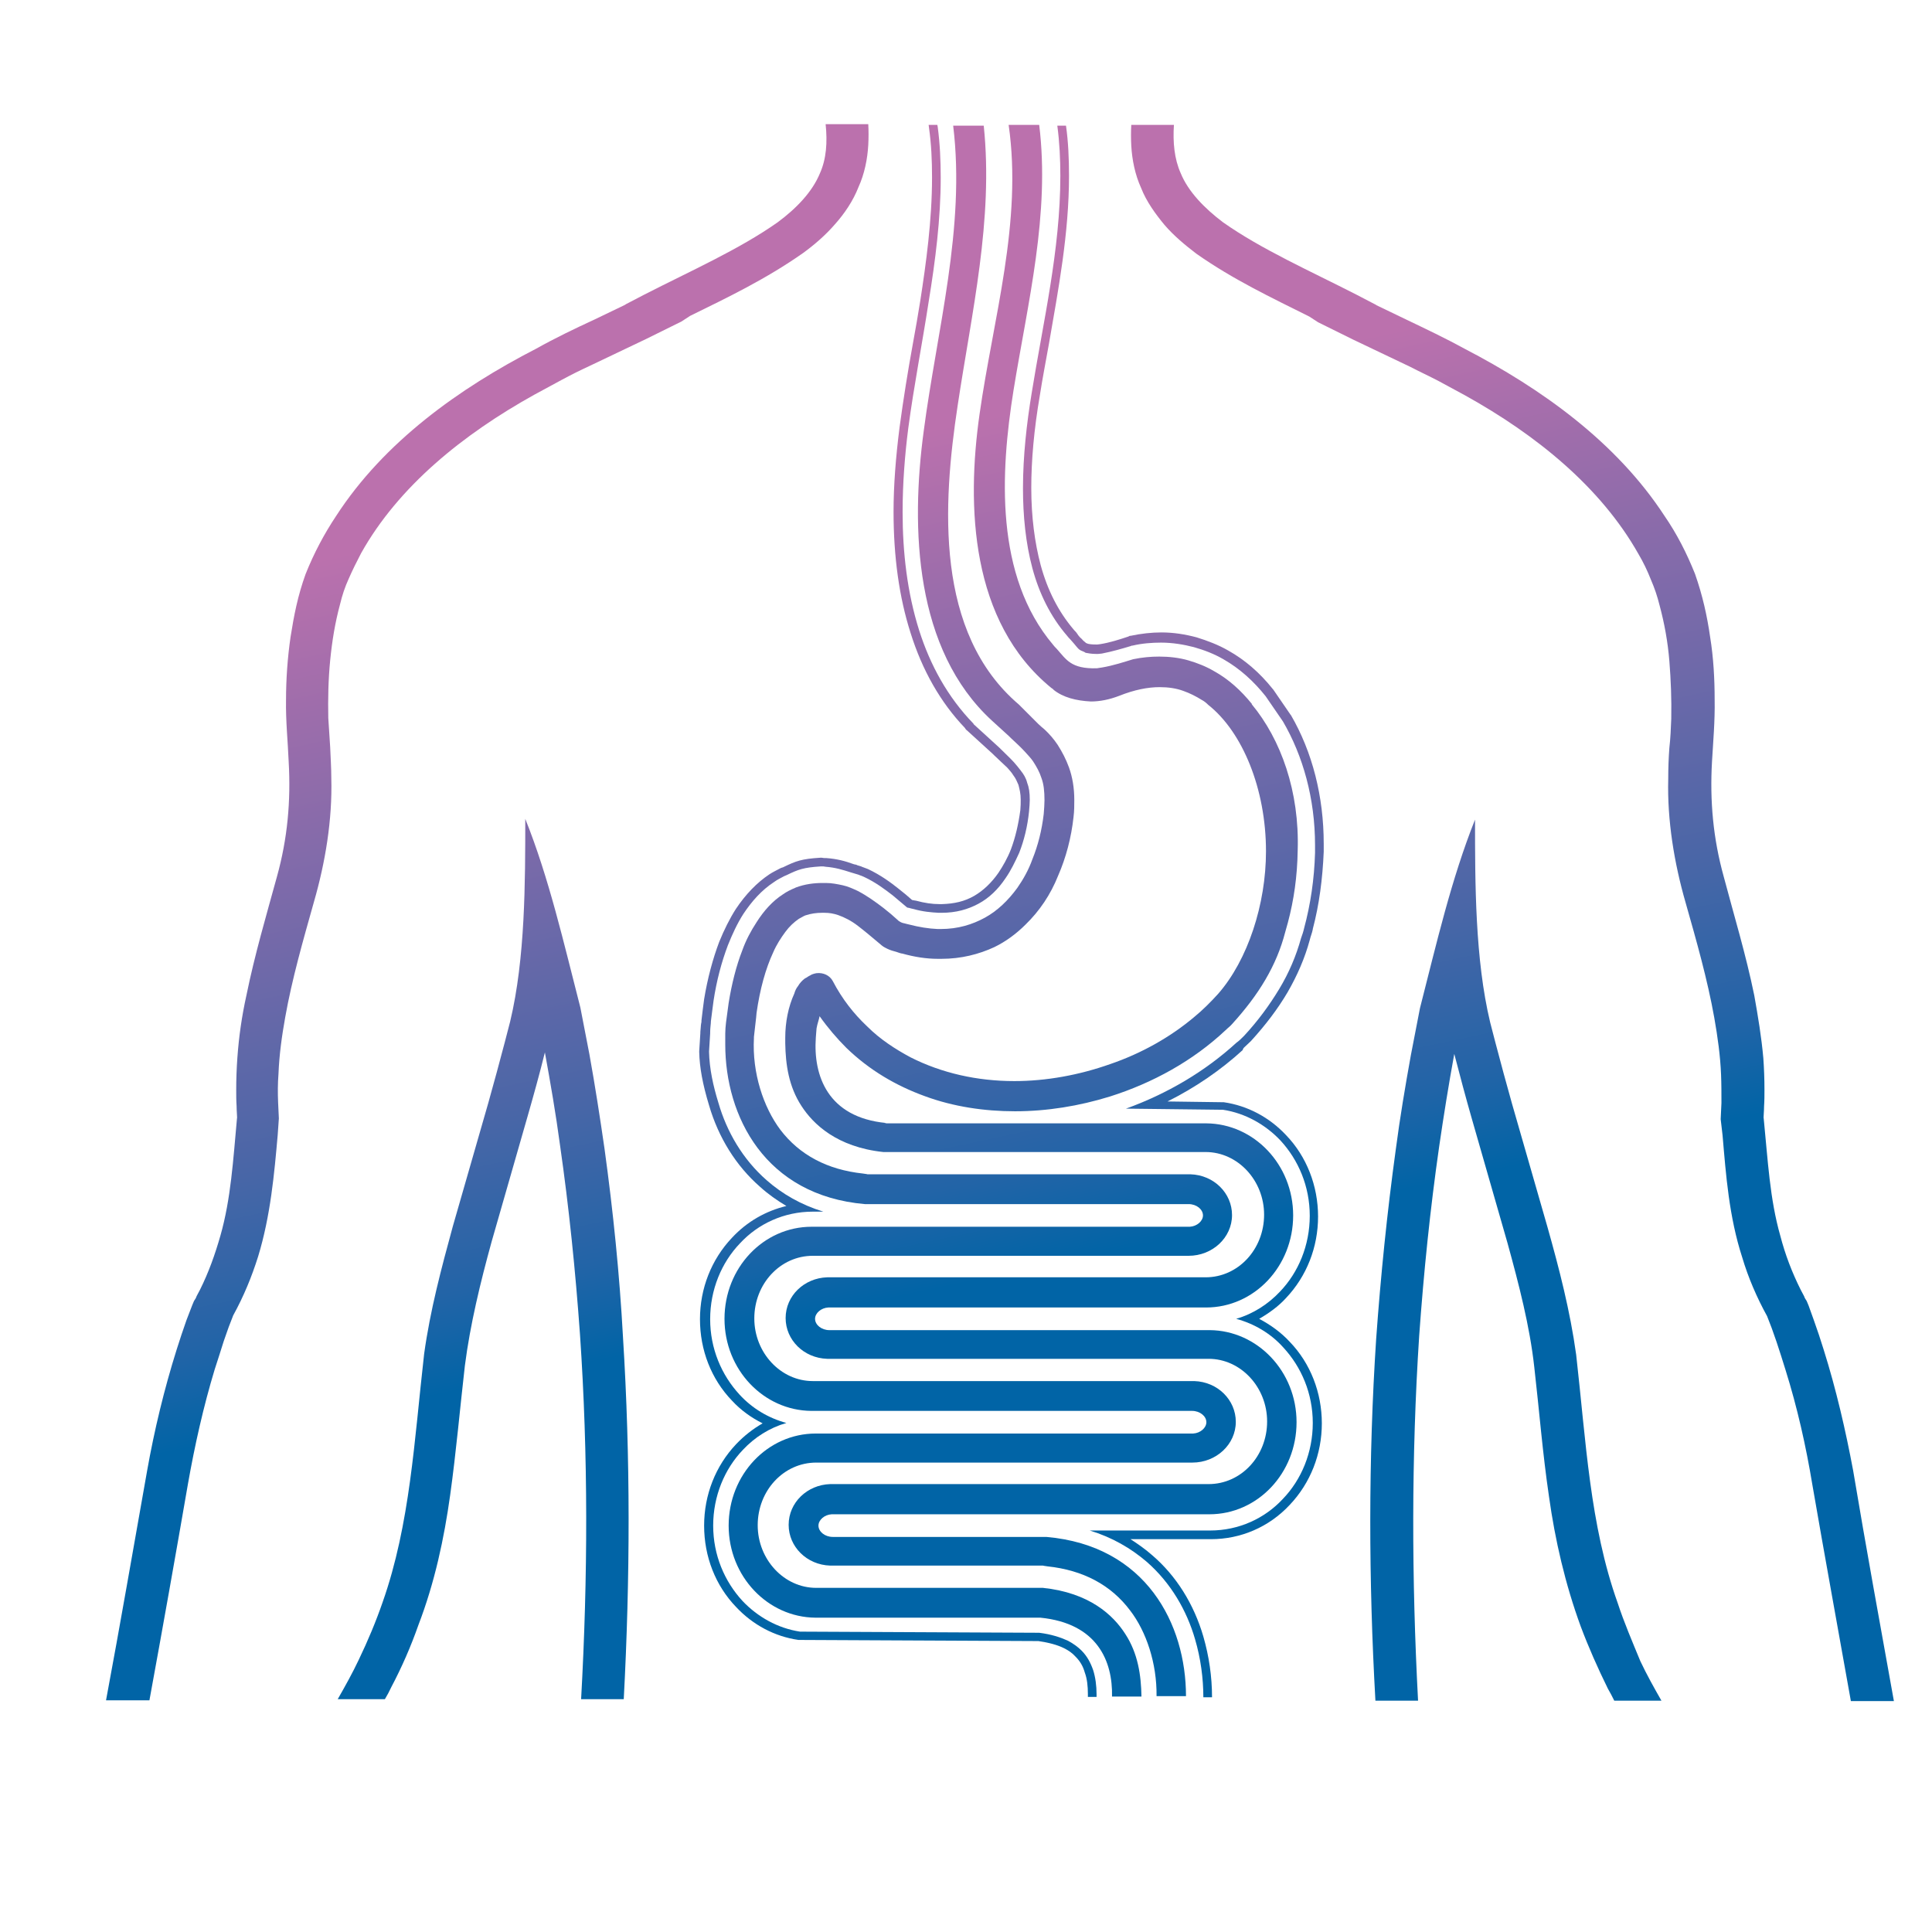 <?xml version="1.0" encoding="utf-8"?>
<!-- Generator: Adobe Illustrator 23.0.6, SVG Export Plug-In . SVG Version: 6.00 Build 0)  -->
<svg version="1.1" id="Layer_1" xmlns="http://www.w3.org/2000/svg" xmlns:xlink="http://www.w3.org/1999/xlink" x="0px" y="0px"
	 viewBox="0 0 512 512" style="enable-background:new 0 0 512 512;" xml:space="preserve">
<style type="text/css">
	.st0{fill:url(#SVGID_1_);}
	.st1{fill:url(#SVGID_2_);}
	.st2{fill:url(#SVGID_3_);}
	.st3{fill:url(#SVGID_4_);}
	.st4{fill:url(#SVGID_5_);}
	.st5{fill:url(#SVGID_6_);}
	.st6{fill:url(#SVGID_7_);}
	.st7{fill:url(#SVGID_8_);}
	.st8{fill:url(#SVGID_9_);}
</style>
<g>
	
		<linearGradient id="SVGID_1_" gradientUnits="userSpaceOnUse" x1="74.225" y1="378.277" x2="123.69" y2="145.902" gradientTransform="matrix(1 0 0 -1 0 514)">
		<stop  offset="6.080002e-02" style="stop-color:#BB71AD"/>
		<stop  offset="0.227" style="stop-color:#9D6DAB"/>
		<stop  offset="0.49" style="stop-color:#7069A9"/>
		<stop  offset="0.716" style="stop-color:#4866A7"/>
		<stop  offset="0.893" style="stop-color:#2264A7"/>
		<stop  offset="1" style="stop-color:#0164A6"/>
	</linearGradient>
	<path class="st0" d="M160.2,304.4c-1.2-8.3-2.5-16.7-4-25c0,0-0.6-3.1-1.2-6.2c-0.6-3.1-1.2-6.2-1.2-6.2
		c-4.4-17.1-8.3-34.3-14.6-50c0,16.8,0,37-4,53.7c-0.5,1.8-0.9,3.6-1.4,5.4c-1.4,5.4-2.9,10.8-4.4,16.2l-9.4,32.7
		c-3,11-6,22.2-7.6,33.8c-2.6,22.8-3.7,45.1-11,65.8c-1.8,5.2-3.9,10.2-6.3,15.2c-1.7,3.6-3.6,7-5.6,10.5H102c0.6-1,1.2-2.1,1.7-3.2
		c2.8-5.3,5.2-10.8,7.2-16.5c4.3-11.2,6.8-22.9,8.4-34.4c1.6-11.5,2.6-23,3.9-34.3c1.4-10.9,4.1-22,7.1-32.9l9.5-33.1
		c1.6-5.6,3.2-11.3,4.6-17c1.5,8.2,2.9,16.3,4,24.5c2.4,16.7,4.1,33.4,5.3,50.2c2.2,32.2,2.1,64.4,0.3,96.7h11.3
		c1.7-31.9,1.8-64-0.2-95.9C164.2,337.8,162.5,321.1,160.2,304.4z"/>
	
		<linearGradient id="SVGID_2_" gradientUnits="userSpaceOnUse" x1="324.166" y1="431.482" x2="373.632" y2="199.107" gradientTransform="matrix(1 0 0 -1 0 514)">
		<stop  offset="6.080002e-02" style="stop-color:#BB71AD"/>
		<stop  offset="0.227" style="stop-color:#9D6DAB"/>
		<stop  offset="0.49" style="stop-color:#7069A9"/>
		<stop  offset="0.716" style="stop-color:#4866A7"/>
		<stop  offset="0.893" style="stop-color:#2264A7"/>
		<stop  offset="1" style="stop-color:#0164A6"/>
	</linearGradient>
	<path class="st1" d="M428.7,424.8c-7.4-20.7-8.4-43-11-65.8c-1.6-11.6-4.5-22.8-7.6-33.8l-9.4-32.7c-1.5-5.4-3-10.8-4.4-16.2
		c-0.5-1.8-0.9-3.6-1.4-5.4c-4-16.7-4-36.9-4-53.7c-6.3,15.8-10.2,32.8-14.6,50c0,0-0.6,3.1-1.2,6.2c-0.6,3.1-1.2,6.2-1.2,6.2
		c-1.5,8.3-2.9,16.6-4,25c-2.3,16.7-4,33.5-5.2,50.2c-2.1,32-2,64-0.2,95.9h11.3c-1.7-32.2-1.8-64.5,0.3-96.7
		c1.2-16.8,2.9-33.5,5.3-50.2c1.2-8.2,2.5-16.3,4-24.5c1.5,5.8,3,11.4,4.6,17l9.5,33.1c3,10.9,5.9,22,7.1,32.9
		c1.3,11.3,2.2,22.8,3.9,34.3c1.6,11.5,4.3,23.2,8.4,34.4c2.1,5.6,4.5,11,7.2,16.5c0.6,1,1.2,2.2,1.7,3.2h12.5
		c-2-3.5-3.9-6.9-5.6-10.5C432.6,435.1,430.4,430,428.7,424.8z"/>
	
		<linearGradient id="SVGID_3_" gradientUnits="userSpaceOnUse" x1="105.124" y1="384.854" x2="154.59" y2="152.479" gradientTransform="matrix(1 0 0 -1 0 514)">
		<stop  offset="6.080002e-02" style="stop-color:#BB71AD"/>
		<stop  offset="0.227" style="stop-color:#9D6DAB"/>
		<stop  offset="0.49" style="stop-color:#7069A9"/>
		<stop  offset="0.716" style="stop-color:#4866A7"/>
		<stop  offset="0.893" style="stop-color:#2264A7"/>
		<stop  offset="1" style="stop-color:#0164A6"/>
	</linearGradient>
	<path class="st2" d="M217.3,45.9c-2,4.9-6.2,9.3-11.2,13c-10.2,7.2-23.1,12.9-35.4,19.2l-4.8,2.5c-0.1,0.1-0.3,0.2-0.5,0.3
		l-7.9,3.8c-5.2,2.4-10.4,4.9-15.4,7.7c-20.4,10.5-40.3,24.7-53,44.3c-3.2,4.8-5.9,9.9-8.1,15.4c-2.1,5.8-3.1,11-4,16.7
		c-0.8,5.5-1.2,11.2-1.2,16.7c-0.1,5.5,0.5,11.3,0.7,16.3c0.6,10.5-0.3,20.4-3.1,30.5c-2.8,10.2-5.9,20.7-8.1,31.5
		c-1.2,5.4-2,10.9-2.4,16.6c-0.2,2.8-0.3,5.6-0.3,8.4c0,1.4,0,2.9,0.1,4.3c0,1.4,0.2,3.2,0.1,3.3c-1,10.9-1.6,21.3-4.4,31.1
		c-1.4,4.9-3.1,9.7-5.4,14.3l-0.9,1.7l-0.2,0.5l-0.5,0.8l-0.5,1.2l-1.5,3.9c-0.9,2.6-1.8,5.2-2.6,7.8c-3.3,10.5-5.9,21.3-7.8,32
		c-3.6,20.2-7.1,40.6-10.9,60.9h11.5c3.5-19.1,6.9-38.2,10.2-57.3c1.8-10.2,4.1-20.5,7.1-30.4c0.8-2.5,1.6-4.9,2.4-7.5l1.3-3.7
		l1.2-3.1c2.8-5.1,4.9-10.2,6.6-15.6c3.3-10.8,4.3-22,5.2-32.3l0.3-4.3l-0.2-4.3c-0.1-2.5-0.1-4.9,0.1-7.5
		c0.2-5.1,0.9-10.1,1.8-15.1c1.8-10.1,4.7-20.2,7.6-30.5c3-10.4,4.9-21.7,4.6-32.8c0-2.8-0.2-5.5-0.3-8.2c-0.2-2.6-0.3-5.2-0.5-7.7
		c-0.1-5.1,0-10.2,0.5-15.3c0.5-5.1,1.3-10,2.6-14.8c0.6-2.5,1.3-4.6,2.3-6.8c1-2.3,2.1-4.5,3.3-6.8c9.9-17.7,27-31.5,45.9-42
		l7.2-3.9c2.4-1.3,4.8-2.5,7.4-3.7l15.1-7.2l9.3-4.6c0.8-0.5,1.5-1,2.3-1.5c10-4.9,20.2-9.8,30-16.7c3-2.2,5.9-4.7,8.4-7.6
		c2.5-2.8,4.8-6.2,6.2-9.8c1.6-3.5,2.4-7.5,2.6-11.2c0.1-1.8,0.1-3.8,0-5.5h-11.3C219.3,37.7,219,42.1,217.3,45.9z"/>
	
		<linearGradient id="SVGID_4_" gradientUnits="userSpaceOnUse" x1="369.792" y1="441.195" x2="419.258" y2="208.82" gradientTransform="matrix(1 0 0 -1 0 514)">
		<stop  offset="6.080002e-02" style="stop-color:#BB71AD"/>
		<stop  offset="0.227" style="stop-color:#9D6DAB"/>
		<stop  offset="0.49" style="stop-color:#7069A9"/>
		<stop  offset="0.716" style="stop-color:#4866A7"/>
		<stop  offset="0.893" style="stop-color:#2264A7"/>
		<stop  offset="1" style="stop-color:#0164A6"/>
	</linearGradient>
	<path class="st3" d="M491.1,389.7c-2-10.7-4.5-21.5-7.8-32c-0.8-2.6-1.7-5.3-2.6-7.8l-1.4-3.9l-0.5-1.2l-0.5-0.8l-0.2-0.5l-0.9-1.7
		c-2.3-4.6-4.1-9.3-5.4-14.3c-2.8-9.8-3.3-20.1-4.4-31.1c-0.1-0.1,0.1-2,0.1-3.3c0.1-1.4,0.1-2.9,0.1-4.3c0-2.9-0.1-5.6-0.3-8.4
		c-0.5-5.6-1.4-11-2.4-16.6c-2.2-10.8-5.4-21.3-8.1-31.5c-2.8-10.1-3.7-20-3.1-30.5c0.3-5.1,0.8-10.8,0.7-16.3
		c0-5.5-0.3-11.2-1.2-16.7c-0.8-5.6-2-11-4-16.7c-2.2-5.5-4.8-10.6-8.1-15.4c-12.8-19.6-32.6-33.7-53-44.3
		c-5.1-2.8-10.4-5.3-15.4-7.7l-7.9-3.8c-0.1-0.1-0.3-0.2-0.5-0.3l-4.8-2.5c-12.3-6.3-25.2-12-35.4-19.2c-4.9-3.7-9.2-8.1-11.2-13
		c-1.7-3.8-2.1-8.2-1.8-12.8h-11.3c-0.1,1.8-0.1,3.7,0,5.5c0.2,3.7,1,7.7,2.6,11.2c1.4,3.6,3.8,6.9,6.2,9.8c2.5,2.9,5.4,5.3,8.4,7.6
		c9.8,6.9,20,11.7,30,16.7c0.8,0.5,1.5,1,2.3,1.5l9.3,4.6l15.1,7.2c2.5,1.3,4.9,2.4,7.4,3.7l7.2,3.9c18.9,10.5,35.9,24.3,45.9,42
		c1.3,2.2,2.4,4.5,3.3,6.8c1,2.3,1.7,4.4,2.3,6.8c1.3,4.8,2.2,9.8,2.6,14.8s0.6,10.1,0.5,15.3c-0.1,2.5-0.2,5.1-0.5,7.7
		c-0.2,2.6-0.3,5.4-0.3,8.2c-0.3,11,1.6,22.4,4.6,32.8c2.9,10.2,5.8,20.4,7.6,30.5c0.9,5.1,1.6,10.1,1.8,15.1
		c0.1,2.5,0.1,5.1,0.1,7.5l-0.2,4.3l0.5,4.3c0.9,10.5,1.7,21.5,5.2,32.3c1.6,5.4,3.9,10.7,6.6,15.6l1.2,3.1l1.3,3.7
		c0.8,2.4,1.6,4.9,2.4,7.5c3.1,9.9,5.4,20.1,7.1,30.4c3.3,19.1,6.8,38.2,10.2,57.3h11.4C498.2,430.2,494.5,410,491.1,389.7z"/>
</g>
<g>
	
		<linearGradient id="SVGID_5_" gradientUnits="userSpaceOnUse" x1="98.153" y1="383.37" x2="147.619" y2="150.995" gradientTransform="matrix(1 0 0 -1 0 514)">
		<stop  offset="6.080002e-02" style="stop-color:#BB71AD"/>
		<stop  offset="0.227" style="stop-color:#9D6DAB"/>
		<stop  offset="0.49" style="stop-color:#7069A9"/>
		<stop  offset="0.716" style="stop-color:#4866A7"/>
		<stop  offset="0.893" style="stop-color:#2264A7"/>
		<stop  offset="1" style="stop-color:#0164A6"/>
	</linearGradient>
	<path class="st4" d="M140,327.2c0-0.1,0-0.1,0-0.2l0,0C140,327,140,327,140,327.2z"/>
	
		<linearGradient id="SVGID_6_" gradientUnits="userSpaceOnUse" x1="205.325" y1="406.184" x2="254.791" y2="173.809" gradientTransform="matrix(1 0 0 -1 0 514)">
		<stop  offset="6.080002e-02" style="stop-color:#BB71AD"/>
		<stop  offset="0.227" style="stop-color:#9D6DAB"/>
		<stop  offset="0.49" style="stop-color:#7069A9"/>
		<stop  offset="0.716" style="stop-color:#4866A7"/>
		<stop  offset="0.893" style="stop-color:#2264A7"/>
		<stop  offset="1" style="stop-color:#0164A6"/>
	</linearGradient>
	<path class="st5" d="M276.4,420.8c-0.2,0-0.6,0-0.9,0h-7l0,0h-52.2l0,0l0,0c-8.5,0-15.5-7.5-15.5-16.6c0-9.2,6.9-16.6,15.5-16.6
		c0.1,0,0.1,0,0.2,0l0,0h2.4h71.8l0,0H316c6.3,0,11.5-4.8,11.5-10.8c0-5.8-4.8-10.6-11-10.8l0,0h-43.5l0,0h-5.4l0,0h-52.2l0,0l0,0
		c-8.5,0-15.5-7.5-15.5-16.6c0-9.2,6.9-16.6,15.5-16.6c0.1,0,0.1,0,0.2,0l0,0h2.4h71.8l0,0H315c6.3,0,11.5-4.8,11.5-10.8
		c0-5.8-4.8-10.6-11-10.8l0,0h-84.8c-0.2,0-0.6,0-0.8,0c-0.3-0.1-0.7-0.1-1.2-0.2c-9.4-1-16.8-4.9-21.9-11.6c-4.5-6-7.5-15.1-7-24.3
		c0-0.3,0,0,0-0.3c0.2-2.1,0.6-4.9,0.7-6.4c0.9-6.3,2.4-11.7,4.4-16c0.9-2.1,2.1-3.9,3.2-5.4s2.3-2.6,3.6-3.5
		c0.6-0.3,1.2-0.7,1.7-0.9c1.5-0.5,3-0.7,4.4-0.7c0.2,0,0.3,0,0.6,0h0.1c1.3,0,2.4,0.2,3.6,0.6c1.7,0.6,3.5,1.5,5.3,2.9
		c1.7,1.3,3.6,2.9,5.5,4.5l0,0c0.6,0.5,1,0.9,1.6,1.2c0.9,0.5,1.7,0.8,2.5,1c0.8,0.2,1.4,0.5,2,0.6h0.1c3.2,0.9,6.4,1.4,9.4,1.4l0,0
		c0.3,0,0.7,0,1,0c5.2,0,9.9-1.2,14-3.1c3.1-1.5,5.9-3.6,8.3-6c3.7-3.6,6.6-7.9,8.6-12.9c2.1-4.8,3.5-10.1,4.1-15.6
		c0.2-1.6,0.2-3.1,0.2-4.5c0-3.2-0.5-6.1-1.4-8.6c-0.8-2.2-1.8-4.1-3-6c-1-1.5-2.2-2.9-3.5-4.1c-0.6-0.5-1.2-1-1.7-1.5l-4.1-4.1l0,0
		l0,0l-0.9-0.9l0,0l-0.1-0.1c-22.3-19-20.2-53-16.2-79.3c3.7-24.6,9.5-49.2,6.9-74.1h-8.1c3.3,27-4.3,54.2-7.8,80.9
		c-3.5,25.9-2.4,58,18.1,76.8l0,0l4.5,4.1l0,0c0.1,0.1,0.3,0.3,0.5,0.5c1.4,1.3,2.6,2.4,3.7,3.6c0.8,0.9,1.6,1.7,2.2,2.6
		c0.9,1.4,1.7,2.8,2.2,4.4c0.6,1.6,0.8,3.5,0.8,5.9c0,1-0.1,2.3-0.2,3.6c-0.5,4.3-1.5,8.3-3,12c-1,2.8-2.4,5.3-4,7.6
		c-2.4,3.3-5.3,6.1-8.6,7.9c-3.3,1.8-7.1,3-11.7,3c-0.2,0-0.6,0-0.8,0l0,0c-2.4-0.1-4.9-0.5-7.6-1.2c-0.5-0.1-0.8-0.2-1.2-0.3
		c-0.6-0.1-1-0.3-1.3-0.5c-0.1-0.1-0.2-0.1-0.2-0.1l0,0l-0.2-0.2c-1.3-1.2-2.5-2.2-3.9-3.3c-2.1-1.6-4.3-3.2-6.8-4.5
		c-1.3-0.6-2.6-1.2-4-1.5c-1.4-0.3-2.9-0.6-4.4-0.6l0,0h-0.1l0,0l0,0c-0.2,0-0.6,0-0.8,0c-2.3,0-4.7,0.3-7.1,1.2l-0.2,0.1
		c-1.2,0.5-2.2,1-3.2,1.7c-2.8,1.8-5.1,4.4-7,7.4c-1.5,2.3-2.8,4.7-3.8,7.5c-1.6,4.1-2.8,8.9-3.6,13.9c-0.2,1.7-0.5,3.5-0.7,5.2
		c-0.1,0.9-0.2,2-0.2,2.9c0,0.1,0,0.2,0,0.3l0,0c0,0.3,0,0.6,0,0.9c0,0.6,0,1.2,0,1.7c0,19,10.5,40,37,42.3c1.6,0,0,0,1.5,0h84.3
		c2.1,0,3.8,1.4,3.8,3c0,1.5-1.6,2.9-3.5,3h-94c-2.6,0-6.2,0-6.2,0c-12.8,0-23.1,10.9-23.1,24.4c0,13.5,10.4,24.3,23,24.4l0,0h58.7
		l0,0h42.2c2.1,0,3.8,1.4,3.8,3c0,1.5-1.6,2.9-3.5,3h-93.8c-2.6,0-6.2,0-6.2,0c-12.8,0-23.1,10.9-23.1,24.4
		c0,13.5,10.4,24.3,23,24.4l0,0h59.4l0,0c0,0,0.1,0,0.2,0c15.1,1.5,19.2,11.5,19,20.9h7.8c-0.1-5.6-0.9-11.4-4.3-16.6
		C295,428,288.7,422.1,276.4,420.8z"/>
	
		<linearGradient id="SVGID_7_" gradientUnits="userSpaceOnUse" x1="232.407" y1="411.949" x2="281.873" y2="179.574" gradientTransform="matrix(1 0 0 -1 0 514)">
		<stop  offset="6.080002e-02" style="stop-color:#BB71AD"/>
		<stop  offset="0.227" style="stop-color:#9D6DAB"/>
		<stop  offset="0.49" style="stop-color:#7069A9"/>
		<stop  offset="0.716" style="stop-color:#4866A7"/>
		<stop  offset="0.893" style="stop-color:#2264A7"/>
		<stop  offset="1" style="stop-color:#0164A6"/>
	</linearGradient>
	<path class="st6" d="M216.2,275L216.2,275c0.1-0.9,0.1-1.7,0.2-2.5c0.2-1.2,0.7-2.5,0.8-3.2c2.2,3.1,4.6,5.9,7.1,8.4
		c6.1,5.9,13.1,10,20.8,12.8c7.6,2.8,15.8,4,23.9,4c8.5,0,17-1.4,25.1-3.9c11.4-3.6,22.1-9.5,30.7-17.6c0.6-0.6,1.2-1,1.7-1.6
		c7.1-7.8,11.8-15.5,14.1-24.4c0.2-0.8,0.5-1.7,0.7-2.5c1.6-6,2.5-12.3,2.6-19.1c0.5-15.6-4.4-29.4-12.2-38.8h0.1
		c-2.9-3.6-6.2-6.6-10-8.7c-2.2-1.3-4.5-2.2-6.9-2.9c-2.4-0.7-5.1-1-7.7-1c-2.2,0-4.5,0.2-6.9,0.7c-2.3,0.7-5.3,1.7-8.3,2.2
		c-0.5,0.1-0.9,0.1-1.3,0.2c-6.9,0.2-8.1-2.3-10.7-5.2c-0.3-0.3-0.7-0.7-0.9-1c-15.5-18.3-14-45.7-10.5-67.5
		c3.8-23.4,9.7-46.7,6.8-70.3h-8.1c3.7,25.7-4.1,51.3-7.7,76.6c-3.5,24.5-2.4,55.1,19,72.6l0,0c0.1,0.1,0.2,0.1,0.3,0.2
		c0.1,0.1,0.2,0.1,0.2,0.2c0,0,0.1,0,0.1,0.1c2.5,2,5.9,2.9,9.9,3.1c2.4,0,4.9-0.5,7.5-1.5c4-1.6,7.6-2.3,10.7-2.3
		c2.3,0,4.4,0.3,6.3,1c1.7,0.6,3.3,1.4,4.9,2.4c0.6,0.3,1.2,0.8,1.7,1.3l0,0c9.1,7.2,15.3,22.3,15.3,38.8c0,14-4.8,28.8-12.7,37.8
		c-2,2.2-4.1,4.3-6.3,6.1c-6.4,5.4-14.1,9.7-22.3,12.5c-8.2,2.9-16.9,4.5-25.4,4.5c-9.8,0-19.2-2.1-27.5-6.3
		c-4.1-2.2-8.1-4.8-11.5-8.2c-3.5-3.3-6.6-7.2-9.1-12c-0.8-1.5-2.5-2.3-4.3-2.1c-0.6,0.1-1.3,0.3-1.7,0.6c-0.5,0.2-0.9,0.6-1.4,0.8
		c-0.8,0.6-1.4,1.3-1.8,2c-0.5,0.6-0.8,1.3-1,2c-1.6,3.5-2.4,7.6-2.4,11.7c0,0.6,0,1,0,1.5c0.1,5.6,0.9,11.4,4.3,16.6
		c3.1,4.8,9.4,10.9,21.7,12.2c0.2,0,0.6,0,0.9,0h7l0,0h72.8l0,0c0.3,0,0.6,0,0.9,0h3.1h0.1c0.2,0,0.3,0,0.6,0
		c8.5,0,15.5,7.5,15.5,16.6c0,9.2-6.9,16.6-15.5,16.6c-0.1,0-0.1,0-0.2,0l0,0h-14.3l0,0c-0.2,0-0.5,0-0.7,0h-85.1l0,0
		c-6.1,0.2-11,4.9-11,10.8c0,5.8,4.8,10.6,11,10.8l0,0h54.8h41.6l0,0c0.3,0,0.6,0,0.9,0h3.1h0.1c0.2,0,0.3,0,0.6,0
		c8.5,0,15.5,7.5,15.5,16.6c0,9.2-6.9,16.6-15.5,16.6c-0.1,0-0.1,0-0.2,0l0,0h-14.3l0,0c-0.2,0-0.5,0-0.7,0h-85.1l0,0
		c-6.1,0.2-11,4.9-11,10.8c0,5.8,4.8,10.6,11,10.8l0,0h55.6c0.2,0,0.6,0,0.8,0c0.3,0.1,0.7,0.1,1.2,0.2c9.4,1,16.8,4.9,21.9,11.7
		c4.3,5.6,7.1,14,7,22.7h7.8c0-19-10.5-39.9-37-42.2c0,0-0.1,0-0.3,0c-0.2,0-0.7,0-1.2,0h-55.1c-2.1,0-3.8-1.4-3.8-3
		c0-1.5,1.6-2.9,3.5-3h0.3l0,0h84.7c0.5,0,0.9,0,1.2,0c0.1,0,13.9,0,13.9,0c12.8,0,23.1-10.9,23.1-24.4c0-13.5-10.4-24.3-23-24.4
		l0,0h-44.1h-0.1c0,0-0.1,0-0.3,0c-0.2,0-0.7,0-1.2,0h-55.1c-2.1,0-3.8-1.4-3.8-3c0-1.5,1.6-2.9,3.5-3h0.3l0,0h84.7
		c0.5,0,0.9,0,1.2,0c0.1,0,13.9,0,13.9,0c12.8,0,23.1-10.9,23.1-24.4c0-13.5-10.4-24.3-23-24.4l0,0h-84.7c-0.1,0-0.6-0.1-0.7-0.1
		c0,0,0,0,0.2,0c0.1,0,0.2,0,0.3,0C219.3,296.1,215.5,285,216.2,275L216.2,275z"/>
</g>
<g>
	
		<linearGradient id="SVGID_8_" gradientUnits="userSpaceOnUse" x1="273.311" y1="420.656" x2="322.777" y2="188.281" gradientTransform="matrix(1 0 0 -1 0 514)">
		<stop  offset="6.080002e-02" style="stop-color:#BB71AD"/>
		<stop  offset="0.227" style="stop-color:#9D6DAB"/>
		<stop  offset="0.49" style="stop-color:#7069A9"/>
		<stop  offset="0.716" style="stop-color:#4866A7"/>
		<stop  offset="0.893" style="stop-color:#2264A7"/>
		<stop  offset="1" style="stop-color:#0164A6"/>
	</linearGradient>
	<path class="st7" d="M329.8,277.5c0.5-0.5,1-0.9,1.7-1.6c4-4.4,7.1-8.5,9.7-12.9c2.6-4.5,4.6-9.1,5.9-13.9l0,0
		c0.2-0.9,0.6-1.8,0.8-2.8v-0.1c1.7-6.4,2.6-13.3,2.9-20.5c0-0.7,0-1.4,0-2.1c0-12.5-3-24.3-8.7-34.1l-0.1-0.1l-4.6-6.7l-0.1-0.1
		c-3.5-4.4-7.5-7.8-11.8-10.2c-2.6-1.5-5.5-2.6-8.4-3.5c-3-0.8-6.1-1.3-9.3-1.3h-0.1h0.1c-2.6,0-5.4,0.3-8.2,0.9h-0.2l-0.2,0.1
		l-0.2,0.1c-2.4,0.8-4.9,1.6-7.4,2c-0.2,0-0.6,0.1-0.8,0.1c-0.1,0-0.2,0-0.3,0c-1.2,0-1.8-0.1-2.2-0.2c-0.2-0.1-0.3-0.1-0.5-0.2
		c-0.1-0.1-0.2-0.2-0.7-0.6c-0.2-0.2-0.5-0.6-0.8-0.8c-0.3-0.3-0.7-0.8-1-1.3l0,0c-0.2-0.3-0.6-0.6-0.8-0.9c-4-4.7-6.9-10.4-8.7-17
		c-1.6-6-2.5-12.9-2.5-20.5c0-7.2,0.7-15.4,2.3-24.7c0.7-4.5,1.6-9.1,2.4-13.6c2.5-14.4,5.3-29.2,5.3-44.4c0-4.6-0.2-9.1-0.8-13.3
		h-2.3c0.6,4.5,0.8,9,0.8,13.3c0,19.7-4.6,38.9-7.6,57.6c-1.3,7.9-2.3,16.6-2.3,25.2c0,7.2,0.7,14.5,2.5,21.2
		c1.8,6.7,4.8,12.8,9.2,17.9c0.2,0.3,0.6,0.7,0.8,0.9l0,0l0,0l0,0l0,0l0,0c0.8,0.9,1.4,1.6,1.8,2.1c0.5,0.6,0.8,0.8,1.3,1
		c0.2,0.1,0.6,0.2,1,0.5c0.6,0.1,1.5,0.3,2.8,0.3l0,0c0.1,0,0.3,0,0.5,0c0.3,0,0.7-0.1,1-0.1c2.6-0.5,5.4-1.3,7.7-2l0.2-0.1h0.2
		c2.5-0.6,5.2-0.8,7.6-0.8l0,0l0,0l0,0l0,0l0,0l0,0l0,0l0,0l0,0l0,0c3,0,6,0.5,8.7,1.2c2.8,0.8,5.4,1.8,7.8,3.2
		c4.4,2.5,8.1,5.9,11.2,9.8l4.6,6.7c5.3,9.1,8.5,20.4,8.5,32.8c0,0.7,0,1.3,0,2c-0.2,7-1.2,13.7-2.9,20l0,0
		c-0.2,0.9-0.5,1.8-0.8,2.6l0,0c-1.3,4.7-3.2,9.2-5.8,13.5s-5.6,8.4-9.3,12.4c-0.8,0.8-1.4,1.4-2,1.8c-8.4,7.7-18.5,13.6-29.3,17.5
		l25.7,0.3c5.9,0.9,11.2,3.9,15.2,8.1c4.8,5.2,7.8,12.2,7.8,20s-3,15-7.9,20.1c-3.1,3.3-7.1,5.9-11.6,7.2c4.8,1.3,9.2,3.9,12.5,7.6
		c4.8,5.2,7.8,12.2,7.8,20s-3,15-7.9,20.1c-4.8,5.2-11.7,8.4-19.3,8.4l0,0l0,0h-13.9c-0.2,0-0.7,0-1,0l0,0h-17
		c5.9,1.8,10.9,4.7,15.1,8.3c6.4,5.6,10.6,12.9,12.8,20.5c1.5,5.1,2.2,10.4,2.2,15.4l0,0h2.3l0,0c0-5.5-0.8-10.9-2.3-16.1
		c-2.5-8.6-7.2-16.1-13.5-21.5c-1.8-1.6-3.8-3-5.8-4.3h6.3h0.1c0.5,0,0.8,0,1,0h13.9c7.9,0,15.4-3.2,20.9-9.1
		c5.5-5.8,8.5-13.5,8.5-21.6s-3-15.9-8.5-21.6c-2.3-2.5-5.1-4.5-8.1-6.1c2.6-1.5,5.1-3.3,7.1-5.5c5.5-5.8,8.5-13.5,8.5-21.6
		s-3-15.9-8.5-21.6c-4.4-4.7-10.2-7.8-16.5-8.7c-0.1,0-0.2,0-0.3,0l-14.6-0.2c7.4-3.7,14.1-8.3,19.9-13.6
		C329.5,277.7,329.7,277.6,329.8,277.5z"/>
	
		<linearGradient id="SVGID_9_" gradientUnits="userSpaceOnUse" x1="194.059" y1="403.786" x2="243.524" y2="171.411" gradientTransform="matrix(1 0 0 -1 0 514)">
		<stop  offset="6.080002e-02" style="stop-color:#BB71AD"/>
		<stop  offset="0.227" style="stop-color:#9D6DAB"/>
		<stop  offset="0.49" style="stop-color:#7069A9"/>
		<stop  offset="0.716" style="stop-color:#4866A7"/>
		<stop  offset="0.893" style="stop-color:#2264A7"/>
		<stop  offset="1" style="stop-color:#0164A6"/>
	</linearGradient>
	<path class="st8" d="M282,436.8c1.2,0.6,2.2,1.3,3,2.2c1.2,1.2,2,2.5,2.5,4.3c0.6,1.6,0.8,3.6,0.8,5.6c0,0.2,0,0.3,0,0.6v0.2h2.3
		v-0.1c0-0.2,0-0.3,0-0.6c0-2.3-0.3-4.5-0.9-6.4c-0.7-2-1.6-3.7-3.1-5.2c-0.9-0.9-2.1-1.8-3.6-2.6c-2-0.9-4.4-1.7-7.6-2.1l-63.4-0.3
		c-5.9-0.9-11.2-3.9-15.2-8.1c-4.8-5.2-7.8-12.2-7.8-20s3-15,7.9-20.1c3.1-3.3,7-5.8,11.5-7.1c-4.8-1.3-9.1-3.9-12.4-7.5
		c-4.8-5.2-7.8-12.2-7.8-20s3-15,7.9-20.1c4.8-5.2,11.7-8.4,19.3-8.4l0,0l0,0l0,0h0.1c0.1,0,0.2,0,0.5,0c0.3,0,0.9,0,1.5,0
		c0.2,0,0.5,0,0.7,0c-5.9-1.8-10.9-4.7-15-8.3c-6.4-5.6-10.6-12.9-12.8-20.5c-1.4-4.5-2.4-9.1-2.5-13.6l0.3-4.8c0-0.2,0-0.3,0-0.3
		l0,0c0-1.3,0.2-2.2,0.2-3l0,0l0,0c0.2-1.8,0.5-3.7,0.7-5.4c0.8-5.3,2.1-10.2,3.8-14.7c1.2-3,2.5-5.8,4.1-8.3
		c2.2-3.3,4.8-6.3,8.2-8.5l0,0c0.8-0.6,1.7-1,2.6-1.5c0.2-0.1,0.5-0.2,0.7-0.3c3.1-1.5,4.4-2,9.1-2.3c0.5,0,0.8,0,1.2,0.1
		c2.6,0.2,4.5,0.8,6.7,1.5c0.3,0.1,0.7,0.2,1,0.3c0.3,0.1,0.7,0.2,1,0.3c0.2,0.1,0.5,0.2,0.8,0.3c0.2,0.1,0.5,0.2,0.7,0.3
		c3,1.4,5.4,3.2,7.6,4.9l0,0c1.4,1.2,2.6,2.2,3.8,3.2c0.1,0,0.3,0.1,0.5,0.1l0,0l0,0c0.3,0.1,0.7,0.2,1.2,0.3c2.4,0.7,4.7,0.9,6.7,1
		l0,0c0.2,0,0.5,0,0.7,0c3.9,0,7-0.9,9.8-2.4l0,0c2.8-1.5,5.2-3.8,7.2-6.8c1.4-2,2.5-4.3,3.6-6.7c1.3-3.3,2.2-7,2.6-10.9l0,0
		c0.1-1.2,0.2-2.2,0.2-3.1c0-2-0.2-3.3-0.7-4.6c-0.3-1.2-0.9-2.2-1.7-3.2c-0.5-0.7-1.2-1.5-1.8-2.2l0,0c-0.9-1-2.2-2.2-3.5-3.5l0,0
		l0,0c-0.1-0.1-0.2-0.2-0.3-0.3l-6.9-6.3v-0.1c-6.9-7.1-11.5-15.6-14.4-24.7c-3.2-10.1-4.4-20.8-4.4-31.4c0-7.6,0.6-15.2,1.5-22.2
		c1.5-11.3,3.7-22.4,5.4-33.5c1.8-11,3.2-22.1,3.2-32.9c0-4.5-0.2-9-0.8-13.5l-0.1-0.5h-2.3l0.1,0.8c0.6,4.3,0.8,8.5,0.8,13.1
		c0,11.4-1.6,22.9-3.1,32.6c-0.6,3.8-1.3,7.8-2,11.6c-1.3,7.1-2.5,14.6-3.5,22c-1,7.8-1.6,15.4-1.6,22.4c0,12,1.5,22.7,4.5,32.1
		c3.1,9.9,7.9,18.4,14.4,25.2c0.1,0.2,0.3,0.5,0.6,0.7l6.8,6.2c0.1,0.1,0.2,0.2,0.3,0.3l0,0c1.4,1.3,2.5,2.4,3.5,3.3l0,0
		c0.6,0.7,1.2,1.3,1.6,2c0.7,0.9,1,1.7,1.4,2.6c0.3,1.2,0.6,2.3,0.6,3.9c0,0.8,0,1.7-0.1,2.8l0,0c-0.5,3.7-1.3,7.2-2.5,10.4
		c-0.9,2.3-2.1,4.4-3.3,6.2c-1.8,2.6-4,4.7-6.4,6.1l0,0c-2.6,1.5-5.3,2.1-8.6,2.2c-0.2,0-0.3,0-0.6,0c-2,0-4-0.3-6.2-0.9l-0.6-0.1
		l-0.5-0.1l0,0c-1-0.9-2.3-2-3.6-3c-2-1.6-4.7-3.6-8.1-5.2c-0.2-0.1-0.6-0.2-0.8-0.3c-0.2-0.1-0.6-0.2-0.8-0.3l-0.2-0.1
		c-0.3-0.1-0.7-0.2-1-0.3l-0.2-0.1c-0.2-0.1-0.6-0.1-0.8-0.2c-2.2-0.8-4.4-1.4-7.2-1.6c-0.5,0-0.8,0-1.3-0.1h-0.1h-0.1
		c-5.1,0.3-6.6,0.9-9.9,2.5l-0.2,0.1h-0.1c-0.1,0-0.2,0.1-0.5,0.2c-0.9,0.5-2,1-2.9,1.6l0,0c-3.3,2.2-6.3,5.3-8.9,9.2
		c-1.6,2.5-3.1,5.5-4.4,8.7c-1.7,4.5-3.1,9.7-4,15.2c-0.2,1.7-0.5,3.6-0.7,5.6v0.1c0,0.2,0,0.5-0.1,0.8c-0.1,0.6-0.1,1.4-0.2,2.2
		c0,0.1,0,0.2,0,0.3l-0.3,4.8v0.2c0.1,4.1,0.9,8.5,2.6,14.1c2.5,8.6,7.2,16.1,13.5,21.6c2.2,2,4.5,3.6,7,5.1
		c-5.4,1.3-10.4,4.1-14.4,8.4c-5.5,5.8-8.5,13.5-8.5,21.6c0,8.2,3,15.9,8.5,21.6c2.3,2.5,5.1,4.5,8.1,6c-2.6,1.5-4.9,3.3-7,5.5
		c-5.5,5.8-8.5,13.5-8.5,21.6c0,8.2,3,15.9,8.5,21.6c4.4,4.7,10.2,7.8,16.5,8.7c0.1,0,0.2,0,0.3,0l63.3,0.3
		C277.9,435.3,280.2,435.9,282,436.8z"/>
</g>
</svg>
